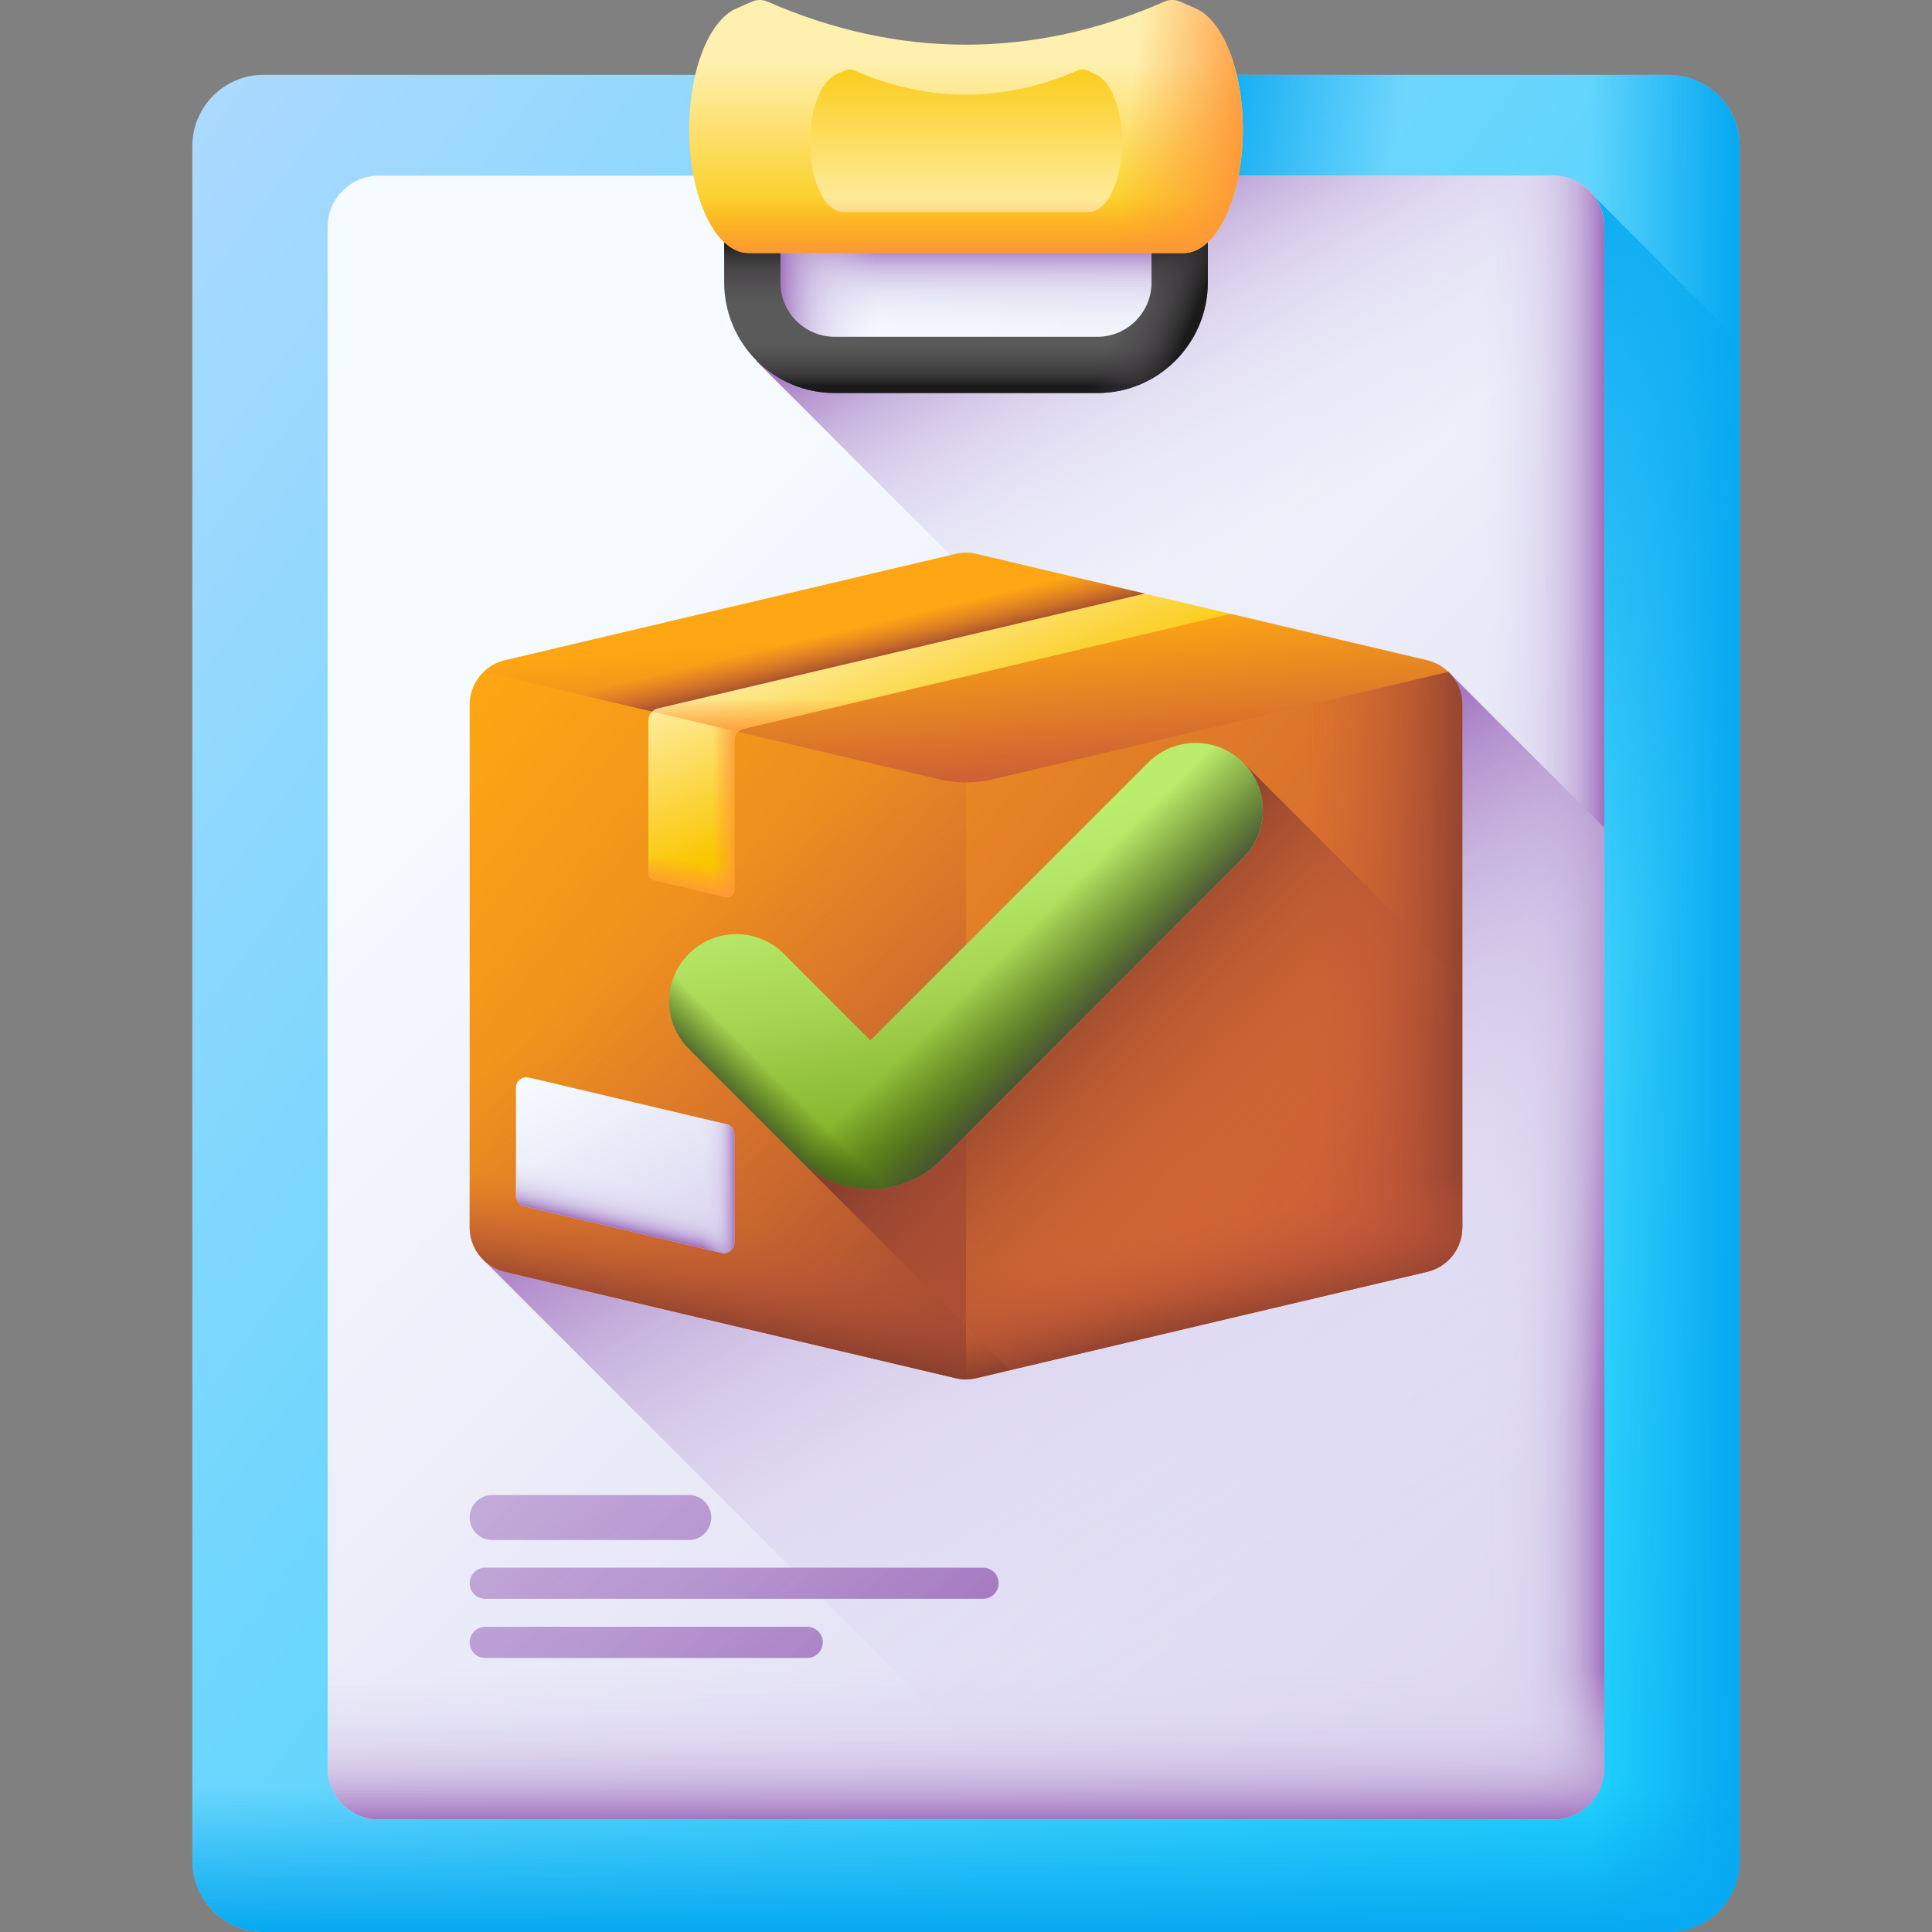 <svg xmlns="http://www.w3.org/2000/svg" xmlns:xlink="http://www.w3.org/1999/xlink" id="Layer_1" viewBox="0 0 512 512"><rect x="0" y="0" width="512" height="512" fill="#808080" stroke="none"/><linearGradient id="SVGID_1_" gradientUnits="userSpaceOnUse" x1="-13.353" x2="569.936" y1="67.169" y2="497.557"><stop offset="0" stop-color="#b3dafe"></stop><stop offset="1" stop-color="#01d0fb"></stop></linearGradient><linearGradient id="lg1"><stop offset="0" stop-color="#08a9f1" stop-opacity="0"></stop><stop offset="1" stop-color="#08a9f1"></stop></linearGradient><linearGradient id="SVGID_00000175312434470891500360000001228229893657841069_" gradientUnits="userSpaceOnUse" x1="421.141" x2="459.602" xlink:href="#lg1" y1="265.915" y2="265.915"></linearGradient><linearGradient id="SVGID_00000016052451433618335450000013602012026765668502_" gradientUnits="userSpaceOnUse" x1="362.497" x2="311.53" xlink:href="#lg1" y1="86.053" y2="78.031"></linearGradient><linearGradient id="SVGID_00000063632427308859131950000018338297682771964042_" gradientUnits="userSpaceOnUse" x1="405.805" x2="301.04" xlink:href="#lg1" y1="288.351" y2="218.271"></linearGradient><linearGradient id="SVGID_00000078034386863589969370000015275570153809313171_" gradientUnits="userSpaceOnUse" x1="256" x2="256" xlink:href="#lg1" y1="473.735" y2="511.608"></linearGradient><linearGradient id="lg2"><stop offset="0" stop-color="#f5fbff"></stop><stop offset="1" stop-color="#dbd5ef"></stop></linearGradient><linearGradient id="SVGID_00000138542634188958931870000000572598301133713805_" gradientUnits="userSpaceOnUse" x1="151.788" x2="440.259" xlink:href="#lg2" y1="160.164" y2="448.636"></linearGradient><linearGradient id="lg3"><stop offset="0" stop-color="#dbd5ef" stop-opacity="0"></stop><stop offset=".285" stop-color="#d9d2ee" stop-opacity=".285"></stop><stop offset=".474" stop-color="#d4c9e9" stop-opacity=".474"></stop><stop offset=".635" stop-color="#cbbae2" stop-opacity=".635"></stop><stop offset=".779" stop-color="#bfa5d7" stop-opacity=".78"></stop><stop offset=".913" stop-color="#af8aca" stop-opacity=".913"></stop><stop offset="1" stop-color="#a274bf"></stop></linearGradient><linearGradient id="SVGID_00000052105323234391248800000004719624267144432562_" gradientUnits="userSpaceOnUse" x1="346.474" x2="296.328" xlink:href="#lg3" y1="135.975" y2="46.826"></linearGradient><linearGradient id="SVGID_00000017509541400585883960000005264731922374059444_" gradientUnits="userSpaceOnUse" x1="392.826" x2="424.806" xlink:href="#lg3" y1="264.377" y2="264.377"></linearGradient><linearGradient id="SVGID_00000093879650809465810840000006830313246715053724_" gradientUnits="userSpaceOnUse" x1="355.437" x2="262.764" xlink:href="#lg3" y1="413.599" y2="252.491"></linearGradient><linearGradient id="SVGID_00000095318386237626430030000014463149523391207601_" gradientUnits="userSpaceOnUse" x1="256" x2="256" xlink:href="#lg3" y1="442.422" y2="482.12"></linearGradient><linearGradient id="SVGID_00000174567547439037167640000011774282720444013184_" gradientUnits="userSpaceOnUse" x1="256" x2="256" xlink:href="#lg3" y1="88.327" y2="65.576"></linearGradient><linearGradient id="SVGID_00000128445903570630293560000003012575439842024577_" gradientUnits="userSpaceOnUse" x1="232.217" x2="206.731" xlink:href="#lg3" y1="69.231" y2="69.231"></linearGradient><linearGradient id="SVGID_00000052794380930974131970000002605034088712166274_" gradientUnits="userSpaceOnUse" x1="256" x2="256" y1="90.923" y2="103.664"><stop offset="0" stop-color="#5a5a5a"></stop><stop offset="1" stop-color="#444"></stop></linearGradient><linearGradient id="lg4"><stop offset="0" stop-color="#433f43" stop-opacity="0"></stop><stop offset=".344" stop-color="#403c40" stop-opacity=".344"></stop><stop offset=".622" stop-color="#363336" stop-opacity=".622"></stop><stop offset=".876" stop-color="#252425" stop-opacity=".876"></stop><stop offset="1" stop-color="#1a1a1a"></stop></linearGradient><linearGradient id="SVGID_00000011741976209572266510000009996103878365068478_" gradientUnits="userSpaceOnUse" x1="256" x2="256" xlink:href="#lg4" y1="92.338" y2="102.249"></linearGradient><linearGradient id="SVGID_00000044884264538839455820000011991697935590585262_" gradientUnits="userSpaceOnUse" x1="256" x2="256" xlink:href="#lg4" y1="80.776" y2="64.259"></linearGradient><linearGradient id="SVGID_00000063602957430015619790000002992276443566097855_" gradientUnits="userSpaceOnUse" x1="299.976" x2="316.965" xlink:href="#lg4" y1="75.725" y2="82.568"></linearGradient><linearGradient id="lg5"><stop offset="0" stop-color="#fef0ae"></stop><stop offset="1" stop-color="#fac600"></stop></linearGradient><linearGradient id="SVGID_00000150102595289539999060000015481867293938544295_" gradientUnits="userSpaceOnUse" x1="256" x2="256" xlink:href="#lg5" y1="16.517" y2="65.453"></linearGradient><linearGradient id="SVGID_00000176754878637449673000000010775317167845354430_" gradientUnits="userSpaceOnUse" x1="256" x2="256" xlink:href="#lg5" y1="58.518" y2="10.269"></linearGradient><linearGradient id="lg6"><stop offset="0" stop-color="#fe9738" stop-opacity="0"></stop><stop offset="1" stop-color="#fe9738"></stop></linearGradient><linearGradient id="SVGID_00000167364654498530757560000006228649228451370410_" gradientUnits="userSpaceOnUse" x1="256" x2="256" xlink:href="#lg6" y1="52.383" y2="67.736"></linearGradient><linearGradient id="SVGID_00000065787775355821918030000012158144426408314506_" gradientUnits="userSpaceOnUse" x1="298.497" x2="330.587" xlink:href="#lg6" y1="35.646" y2="39.421"></linearGradient><linearGradient id="lg7"><stop offset="0" stop-color="#fea613"></stop><stop offset="1" stop-color="#c4573a"></stop></linearGradient><linearGradient id="SVGID_00000108292684656052743350000005572842510488993930_" gradientUnits="userSpaceOnUse" x1="140.995" x2="370.275" xlink:href="#lg7" y1="163.843" y2="347.637"></linearGradient><linearGradient id="lg8"><stop offset="0" stop-color="#c4573a" stop-opacity="0"></stop><stop offset=".235" stop-color="#be5539" stop-opacity=".235"></stop><stop offset=".539" stop-color="#ae4e35" stop-opacity=".539"></stop><stop offset=".879" stop-color="#934330" stop-opacity=".879"></stop><stop offset="1" stop-color="#883f2e"></stop></linearGradient><linearGradient id="SVGID_00000173869501171407886210000007776804088295009686_" gradientUnits="userSpaceOnUse" x1="346.563" x2="391.158" xlink:href="#lg8" y1="265.59" y2="265.59"></linearGradient><linearGradient id="SVGID_00000054262477972483310680000002519524730458966435_" gradientUnits="userSpaceOnUse" x1="180.317" x2="274.303" xlink:href="#lg8" y1="241.52" y2="357.784"></linearGradient><linearGradient id="SVGID_00000155124454829699959640000015416966538460151978_" gradientUnits="userSpaceOnUse" x1="187.374" x2="181.805" xlink:href="#lg8" y1="322.892" y2="351.668"></linearGradient><linearGradient id="SVGID_00000108992242642045100620000006859920587086340267_" gradientTransform="matrix(-1 0 0 1 309.97 0)" gradientUnits="userSpaceOnUse" x1="-14.656" x2="-20.226" xlink:href="#lg8" y1="322.892" y2="351.668"></linearGradient><linearGradient id="SVGID_00000015337585426638141740000004683086092295307173_" gradientUnits="userSpaceOnUse" x1="255.125" x2="258.606" xlink:href="#lg7" y1="166.369" y2="212.782"></linearGradient><linearGradient id="SVGID_00000156570065302584270380000004464156620599027347_" gradientUnits="userSpaceOnUse" x1="216.035" x2="218.588" xlink:href="#lg8" y1="168.768" y2="179.443"></linearGradient><linearGradient id="SVGID_00000182509852883227884300000008425275204127150513_" gradientUnits="userSpaceOnUse" x1="232.943" x2="251.044" xlink:href="#lg5" y1="158.144" y2="202.237"></linearGradient><linearGradient id="SVGID_00000057851465889974408440000013797982796694546349_" gradientUnits="userSpaceOnUse" x1="203.026" x2="203.026" xlink:href="#lg6" y1="184.992" y2="195.153"></linearGradient><linearGradient id="SVGID_00000172430194736168856350000008811487622574619788_" gradientUnits="userSpaceOnUse" x1="188.991" x2="196.015" xlink:href="#lg6" y1="213.173" y2="213.173"></linearGradient><linearGradient id="SVGID_00000143611394431145869960000011174896640324259254_" gradientUnits="userSpaceOnUse" x1="182.47" x2="181.077" xlink:href="#lg6" y1="228.22" y2="236.11"></linearGradient><linearGradient id="SVGID_00000122712668397810132720000005762810996738724003_" gradientUnits="userSpaceOnUse" x1="149.042" x2="181.341" xlink:href="#lg2" y1="280.138" y2="335.765"></linearGradient><linearGradient id="SVGID_00000073722865043469010980000008679398070394718638_" gradientUnits="userSpaceOnUse" x1="165.343" x2="162.876" xlink:href="#lg3" y1="314.473" y2="325.239"></linearGradient><linearGradient id="SVGID_00000035512195986953558680000012607321977995171469_" gradientUnits="userSpaceOnUse" x1="186.312" x2="194.719" xlink:href="#lg3" y1="311.862" y2="311.862"></linearGradient><linearGradient id="SVGID_00000038393796687829110790000011002112610076697783_" gradientUnits="userSpaceOnUse" x1="334.833" x2="274.648" xlink:href="#lg8" y1="317.565" y2="259.544"></linearGradient><linearGradient id="SVGID_00000142871151503708581780000018049029812625774249_" gradientUnits="userSpaceOnUse" x1="252.21" x2="267.813" y1="220.299" y2="301.564"><stop offset="0" stop-color="#bbec6c"></stop><stop offset=".197" stop-color="#b5e665"></stop><stop offset=".48" stop-color="#a5d552"></stop><stop offset=".812" stop-color="#8abb33"></stop><stop offset="1" stop-color="#78a91f"></stop></linearGradient><linearGradient id="lg9"><stop offset="0" stop-color="#334c0f" stop-opacity="0"></stop><stop offset=".32" stop-color="#344c12" stop-opacity=".32"></stop><stop offset=".565" stop-color="#374a1c" stop-opacity=".565"></stop><stop offset=".786" stop-color="#3c482c" stop-opacity=".786"></stop><stop offset=".991" stop-color="#444443" stop-opacity=".991"></stop><stop offset="1" stop-color="#444"></stop></linearGradient><linearGradient id="SVGID_00000031181018283456892880000000277197160531923901_" gradientUnits="userSpaceOnUse" x1="267.327" x2="289.347" xlink:href="#lg9" y1="251.366" y2="273.386"></linearGradient><linearGradient id="SVGID_00000070811237720728710120000000437367496309620368_" gradientUnits="userSpaceOnUse" x1="208.17" x2="197.454" xlink:href="#lg9" y1="287.873" y2="298.59"></linearGradient><linearGradient id="SVGID_00000130633709674080342850000012843356500165197725_" gradientUnits="userSpaceOnUse" x1="-218.587" x2="219.829" xlink:href="#lg3" y1="-36.942" y2="476.326"></linearGradient><linearGradient id="SVGID_00000057867444891868834390000003624231232440619932_" gradientUnits="userSpaceOnUse" x1="-205.168" x2="233.248" xlink:href="#lg3" y1="-48.403" y2="464.864"></linearGradient><linearGradient id="SVGID_00000036221234373402861100000014665437425954233262_" gradientUnits="userSpaceOnUse" x1="-226.381" x2="212.034" xlink:href="#lg3" y1="-30.284" y2="482.984"></linearGradient><g><g><g><path d="m442.152 512h-372.304c-10.424 0-18.874-8.45-18.874-18.874v-454.422c0-10.424 8.45-18.874 18.874-18.874h372.304c10.424 0 18.874 8.45 18.874 18.874v454.421c0 10.425-8.45 18.875-18.874 18.875z" fill="url(#SVGID_1_)"></path></g><path d="m442.152 19.83h-183.822v492.17h183.822c10.424 0 18.874-8.45 18.874-18.874v-454.422c0-10.424-8.45-18.874-18.874-18.874z" fill="url(#SVGID_00000175312434470891500360000001228229893657841069_)"></path><path d="m442.152 19.83h-183.822v128.824h202.696v-109.95c0-10.424-8.45-18.874-18.874-18.874z" fill="url(#SVGID_00000016052451433618335450000013602012026765668502_)"></path><path d="m442.152 512c10.424 0 18.874-8.45 18.874-18.874v-402.51l-40.121-40.121h-51.439v461.505z" fill="url(#SVGID_00000063632427308859131950000018338297682771964042_)"></path><path d="m50.974 188.295v304.831c0 10.424 8.45 18.874 18.874 18.874h372.304c10.424 0 18.874-8.45 18.874-18.874v-304.831z" fill="url(#SVGID_00000078034386863589969370000015275570153809313171_)"></path><g><path d="m411.576 482.191h-311.152c-7.51 0-13.598-6.088-13.598-13.598v-408.432c0-7.51 6.088-13.598 13.598-13.598h311.152c7.51 0 13.598 6.088 13.598 13.598v408.432c0 7.51-6.088 13.598-13.598 13.598z" fill="url(#SVGID_00000138542634188958931870000000572598301133713805_)"></path></g><path d="m411.576 46.562h-100.807v23.141c0 13.413-10.874 24.287-24.287 24.287h-84.291l-1.719 1.719 224.702 224.702v-260.25c0-7.51-6.088-13.599-13.598-13.599z" fill="url(#SVGID_00000052105323234391248800000004719624267144432562_)"></path><path d="m411.576 46.562h-85.998v435.628h85.998c7.51 0 13.598-6.088 13.598-13.598v-408.431c0-7.51-6.088-13.599-13.598-13.599z" fill="url(#SVGID_00000017509541400585883960000005264731922374059444_)"></path><path d="m383.824 178.041-255.648 155.918 148.232 148.232h135.169c7.51 0 13.598-6.088 13.598-13.598v-249.202z" fill="url(#SVGID_00000093879650809465810840000006830313246715053724_)"></path><path d="m86.826 368.803v99.79c0 7.51 6.088 13.598 13.598 13.598h311.152c7.51 0 13.598-6.088 13.598-13.598v-99.79z" fill="url(#SVGID_00000095318386237626430030000014463149523391207601_)"></path><path d="m201.231 44.472h109.537v49.518h-109.537z" fill="url(#SVGID_00000174567547439037167640000011774282720444013184_)"></path><path d="m201.231 44.472h109.537v49.518h-109.537z" fill="url(#SVGID_00000128445903570630293560000003012575439842024577_)"></path><g><path d="m290.804 104.151h-69.608c-16.141 0-29.274-13.132-29.274-29.273v-37.65h128.155v37.65c0 16.141-13.131 29.273-29.273 29.273zm-83.987-52.029v22.755c0 7.928 6.451 14.378 14.379 14.378h69.608c7.928 0 14.378-6.45 14.378-14.378v-22.755z" fill="url(#SVGID_00000052794380930974131970000002605034088712166274_)"></path></g><g><path d="m290.804 104.151h-69.608c-16.141 0-29.274-13.132-29.274-29.273v-37.65h128.155v37.65c0 16.141-13.131 29.273-29.273 29.273zm-83.987-52.029v22.755c0 7.928 6.451 14.378 14.379 14.378h69.608c7.928 0 14.378-6.45 14.378-14.378v-22.755z" fill="url(#SVGID_00000011741976209572266510000009996103878365068478_)"></path></g><g><path d="m290.804 104.151h-69.608c-16.141 0-29.274-13.132-29.274-29.273v-37.65h128.155v37.65c0 16.141-13.131 29.273-29.273 29.273zm-83.987-52.029v22.755c0 7.928 6.451 14.378 14.379 14.378h69.608c7.928 0 14.378-6.45 14.378-14.378v-22.755z" fill="url(#SVGID_00000044884264538839455820000011991697935590585262_)"></path></g><path d="m254.869 52.122h50.313v22.755c0 7.928-6.45 14.378-14.378 14.378h-35.935v14.895h35.935c16.141 0 29.273-13.132 29.273-29.273v-37.65h-65.208z" fill="url(#SVGID_00000063602957430015619790000002992276443566097855_)"></path><g><g><path d="m329.372 34.307c0 9.044-1.758 17.239-4.618 23.16-2.84 5.921-6.782 9.594-11.131 9.594h-115.246c-8.699 0-15.749-14.665-15.749-32.754 0-7.745 1.301-14.965 3.515-20.637 2.214-5.684 5.342-9.818 8.986-11.417l4.113-1.805c1.356-.595 2.832-.597 4.189-.007 34.665 15.203 70.473 15.203 105.138 0 1.357-.591 2.833-.588 4.189.007l4.113 1.805c7.288 3.185 12.501 16.564 12.501 32.054z" fill="url(#SVGID_00000150102595289539999060000015481867293938544295_)"></path></g><g><path d="m297.36 37.743c0 5.098-.991 9.717-2.603 13.055-1.601 3.338-3.823 5.408-6.275 5.408h-64.964c-4.903 0-8.878-8.267-8.878-18.463 0-4.366.733-8.436 1.982-11.633 1.248-3.204 3.011-5.535 5.066-6.436l2.318-1.017c.764-.335 1.596-.337 2.361-.004 19.541 8.57 39.725 8.57 59.266 0 .765-.333 1.597-.332 2.361.004l2.318 1.017c4.109 1.796 7.048 9.338 7.048 18.069z" fill="url(#SVGID_00000176754878637449673000000010775317167845354430_)"></path></g><path d="m182.628 34.307c0 18.088 7.05 32.754 15.749 32.754h115.247c4.349 0 8.291-3.673 11.131-9.594 2.86-5.921 4.618-14.116 4.618-23.16 0-2.041-.093-4.043-.267-5.992h-146.209c-.173 1.95-.269 3.951-.269 5.992z" fill="url(#SVGID_00000167364654498530757560000006228649228451370410_)"></path><path d="m316.87 2.253-4.113-1.805c-1.356-.595-2.832-.597-4.189-.007-19.277 8.454-38.907 12.2-58.497 11.251v55.368h63.552c4.349 0 8.291-3.673 11.131-9.594 2.86-5.921 4.618-14.116 4.618-23.16 0-15.489-5.213-28.868-12.502-32.053z" fill="url(#SVGID_00000065787775355821918030000012158144426408314506_)"></path></g></g><g><g><g><path d="m387.536 186.752v138.495c0 5.619-3.867 10.502-9.336 11.791l-119.42 28.172c-1.83.43-3.731.43-5.56 0l-119.419-28.172c-5.469-1.289-9.336-6.172-9.336-11.791v-138.495c0-3.379 1.4-6.485 3.698-8.711h255.662v-.013c2.311 2.227 3.711 5.339 3.711 8.724z" fill="url(#SVGID_00000108292684656052743350000005572842510488993930_)"></path><path d="m383.824 178.041h-73.928v175.111l68.302-16.113c5.469-1.289 9.336-6.172 9.336-11.791v-138.496c0-3.386-1.4-6.498-3.711-8.724v.013z" fill="url(#SVGID_00000173869501171407886210000007776804088295009686_)"></path><path d="m256 178.041v187.488c-.931 0-1.862-.104-2.78-.319l-119.419-28.172c-5.469-1.289-9.336-6.172-9.336-11.791v-138.495c0-3.379 1.4-6.485 3.698-8.711z" fill="url(#SVGID_00000054262477972483310680000002519524730458966435_)"></path><path d="m256 280.142v85.388c-.931 0-1.862-.104-2.78-.319l-119.419-28.172c-5.469-1.289-9.336-6.172-9.336-11.791v-74.528l118.111 27.859c4.413 1.042 8.919 1.563 13.424 1.563z" fill="url(#SVGID_00000155124454829699959640000015416966538460151978_)"></path><path d="m256 280.142v85.388c.931 0 1.862-.104 2.78-.319l119.419-28.172c5.469-1.289 9.336-6.172 9.336-11.791v-74.528l-118.111 27.859c-4.413 1.042-8.919 1.563-13.424 1.563z" fill="url(#SVGID_00000108992242642045100620000006859920587086340267_)"></path><path d="m383.824 178.041-120.825 28.504c-4.603 1.087-9.395 1.087-13.998 0l-120.825-28.504c1.53-1.471 3.444-2.565 5.619-3.08l119.425-28.171c1.829-.43 3.731-.43 5.56 0l44.592 10.521v5.371h22.781l52.053 12.279c2.174.515 4.088 1.609 5.618 3.08z" fill="url(#SVGID_00000015337585426638141740000004683086092295307173_)"></path><path d="m303.372 157.311v5.371l-120.155 28.348-55.041-12.989c1.53-1.471 3.444-2.565 5.619-3.08l119.425-28.171c1.829-.43 3.731-.43 5.56 0z" fill="url(#SVGID_00000156570065302584270380000004464156620599027347_)"></path></g><g><path d="m303.372 157.304-129.02 30.44c-1.476.348-2.519 1.666-2.52 3.183l-.009 40.468c0 .882.606 1.648 1.465 1.85l18.986 4.475c1.193.281 2.337-.624 2.337-1.85v-39.797c0-1.384.952-2.586 2.298-2.904l129.242-30.489z" fill="url(#SVGID_00000182509852883227884300000008425275204127150513_)"></path><path d="m233.213 184.61-36.304 8.562c-.534.124-1.003.397-1.38.755l-22.69-5.352c.41-.397.925-.69 1.51-.833l36.069-8.509z" fill="url(#SVGID_00000057851465889974408440000013797982796694546349_)"></path><path d="m172.839 188.575 22.683 5.352c-.566.547-.911 1.315-.911 2.149v39.793c0 1.23-1.146 2.135-2.337 1.849l-18.985-4.473c-.859-.202-1.465-.97-1.465-1.849l.006-40.47c0-.918.384-1.758 1.009-2.351z" fill="url(#SVGID_00000172430194736168856350000008811487622574619788_)"></path><path d="m171.826 211.911-.003 19.485c0 .879.605 1.647 1.465 1.849l18.985 4.473c1.191.286 2.337-.618 2.337-1.849v-23.958z" fill="url(#SVGID_00000143611394431145869960000011174896640324259254_)"></path></g><g><path d="m138.868 319.673 52.347 12.349c1.734.409 3.396-.906 3.396-2.688v-28.749c0-1.281-.881-2.394-2.128-2.688l-52.347-12.347c-1.734-.409-3.396.906-3.396 2.688v28.747c.001 1.281.882 2.394 2.128 2.688z" fill="url(#SVGID_00000122712668397810132720000005762810996738724003_)"></path><path d="m136.741 296.388v20.597c0 1.281.881 2.394 2.127 2.688l52.347 12.349c1.734.409 3.396-.906 3.396-2.688v-19.294z" fill="url(#SVGID_00000073722865043469010980000008679398070394718638_)"></path><path d="m192.483 297.898-26.583-6.27v34.423l25.315 5.972c1.734.409 3.396-.906 3.396-2.688v-28.749c0-1.281-.881-2.394-2.128-2.688z" fill="url(#SVGID_00000035512195986953558680000012607321977995171469_)"></path></g></g></g><g><path d="m329.458 202.104-117.544 105.236 55.77 55.77 110.516-26.071c5.469-1.289 9.336-6.172 9.336-11.791v-65.067z" fill="url(#SVGID_00000038393796687829110790000011002112610076697783_)"></path><g><g><path d="m230.667 315.114c-7.086 0-13.746-2.761-18.756-7.771l-29.369-29.369c-6.96-6.961-6.96-18.243 0-25.205 6.959-6.957 18.243-6.957 25.203 0l22.923 22.923 73.588-73.588c6.959-6.957 18.243-6.957 25.203 0 6.96 6.961 6.96 18.243 0 25.205l-80.037 80.037c-5.008 5.007-11.669 7.768-18.755 7.768z" fill="url(#SVGID_00000142871151503708581780000018049029812625774249_)"></path></g><g><path d="m230.667 315.114c-7.086 0-13.746-2.761-18.756-7.771l-29.369-29.369c-6.96-6.961-6.96-18.243 0-25.205 6.959-6.957 18.243-6.957 25.203 0l22.923 22.923 73.588-73.588c6.959-6.957 18.243-6.957 25.203 0 6.96 6.961 6.96 18.243 0 25.205l-80.037 80.037c-5.008 5.007-11.669 7.768-18.755 7.768z" fill="url(#SVGID_00000031181018283456892880000000277197160531923901_)"></path></g><g><path d="m289.684 267.09-40.26 40.26c-5.01 5-11.67 7.76-18.76 7.76-7.08 0-13.74-2.76-18.75-7.77l-29.37-29.37c-6.96-6.96-6.96-18.24 0-25.2s18.24-6.96 25.2 0l22.92 22.92 33.81-33.81z" fill="url(#SVGID_00000070811237720728710120000000437367496309620368_)"></path></g></g></g><g><path d="m182.522 408.131h-52.086c-3.298 0-5.971-2.673-5.971-5.971 0-3.298 2.673-5.971 5.971-5.971h52.086c3.298 0 5.971 2.673 5.971 5.971 0 3.297-2.673 5.971-5.971 5.971z" fill="url(#SVGID_00000130633709674080342850000012843356500165197725_)"></path><path d="m260.519 423.702h-131.922c-2.283 0-4.133-1.85-4.133-4.133 0-2.283 1.85-4.133 4.133-4.133h131.921c2.283 0 4.133 1.85 4.133 4.133.001 2.282-1.85 4.133-4.132 4.133z" fill="url(#SVGID_00000057867444891868834390000003624231232440619932_)"></path><path d="m213.921 439.38h-85.324c-2.283 0-4.133-1.85-4.133-4.133 0-2.283 1.85-4.133 4.133-4.133h85.324c2.283 0 4.133 1.85 4.133 4.133 0 2.283-1.85 4.133-4.133 4.133z" fill="url(#SVGID_00000036221234373402861100000014665437425954233262_)"></path></g></g><g></g><g></g><g></g><g></g><g></g><g></g><g></g><g></g><g></g><g></g><g></g><g></g><g></g><g></g><g></g></svg>